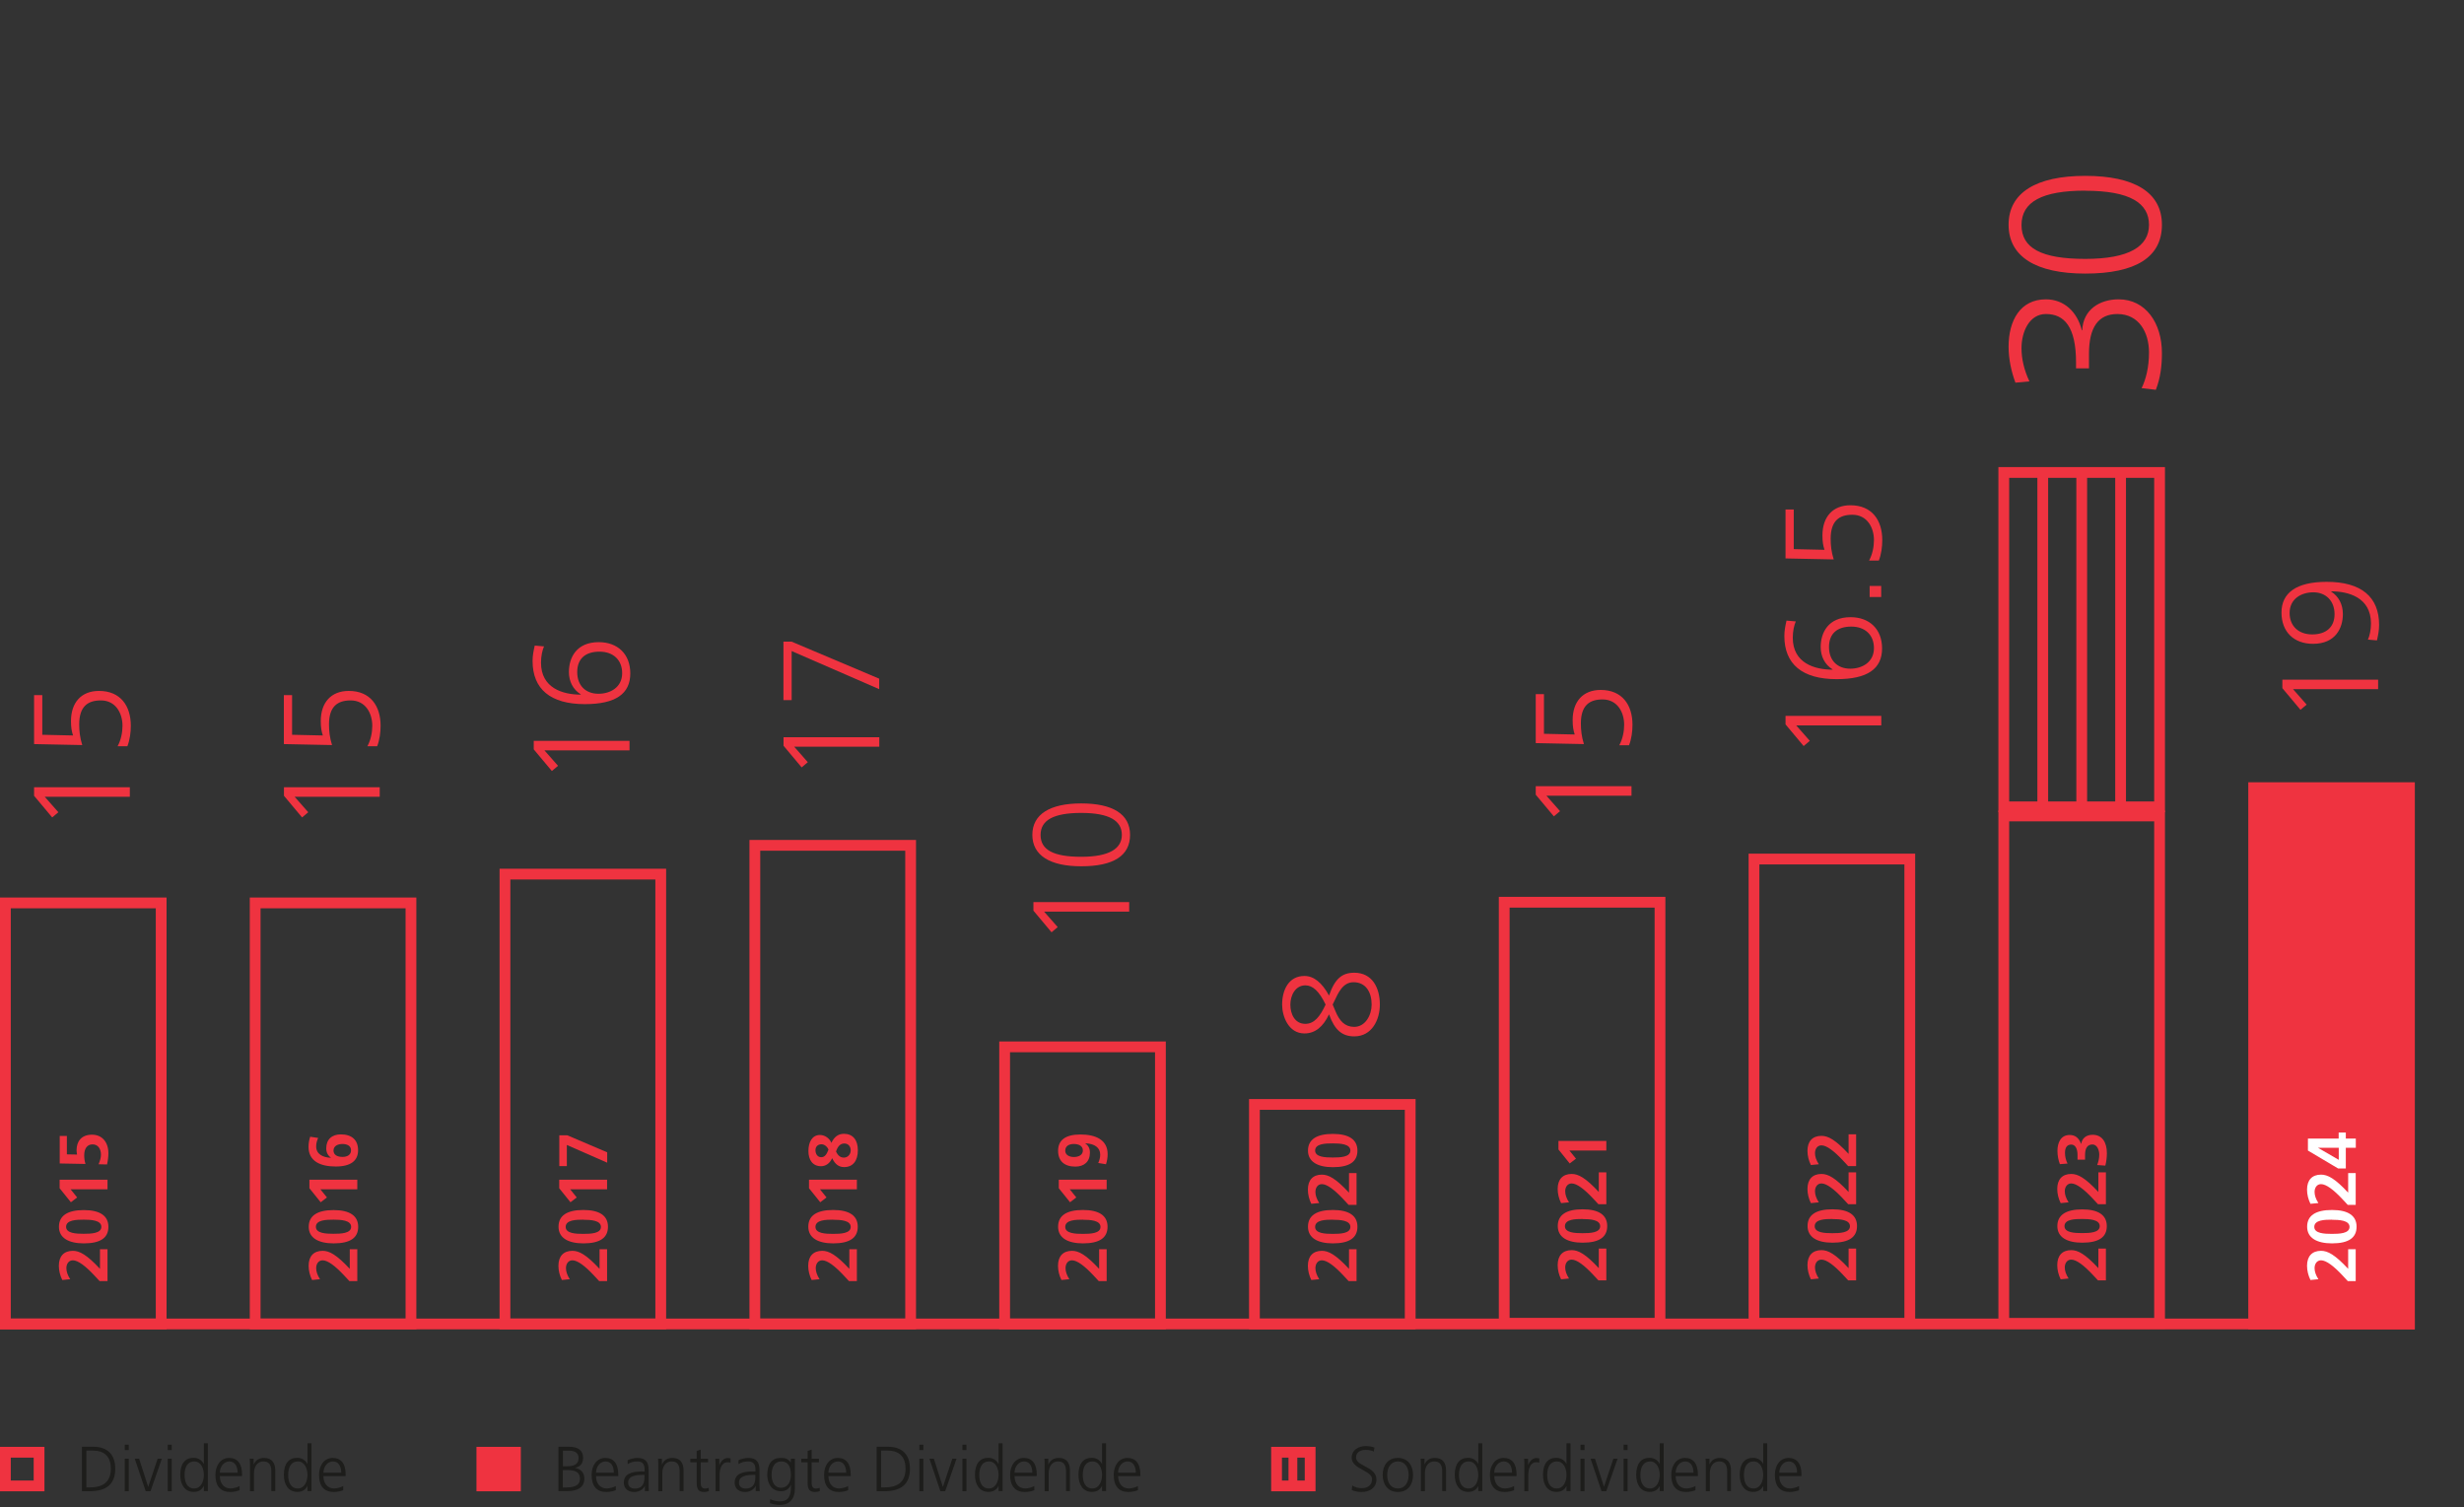 <?xml version="1.0" encoding="UTF-8"?>
<svg xmlns="http://www.w3.org/2000/svg" viewBox="0 0 251.64 153.92">
  <rect x="0" y="0" width="251.64" height="153.92" fill="#333333" stroke="none"/>
  <defs>
    <style>
      .cls-1 {
        fill: #ef3340;
      }

      .cls-2 {
        fill: #1d1d1b;
      }

      .cls-3 {
        fill: #fff;
      }

      .cls-4 {
        stroke-width: 1.1px;
      }

      .cls-4, .cls-5 {
        fill: none;
        stroke: #ef3340;
      }

      .cls-5 {
        stroke-width: .9px;
      }
    </style>
  </defs>
  <g id="Alt_Beschriftungen">
    <path class="cls-4" d="M.55,148.31v3.44h3.44v-3.44H.55Z"></path>
    <g>
      <path class="cls-2" d="M8.37,152.29v-4.54h1.14c1.43,0,2.26.75,2.26,2.26s-.85,2.28-2.6,2.28h-.8ZM9.19,151.9c1.38,0,2.13-.6,2.13-1.91,0-1.24-.66-1.85-1.84-1.85h-.66v3.76h.37Z"></path>
      <path class="cls-2" d="M12.74,148.09v-.55h.41v.55h-.41ZM12.74,152.29v-3.32h.41v3.32h-.41Z"></path>
      <path class="cls-2" d="M14.88,152.29l-1.12-3.32h.45l.92,2.87h.01l.96-2.87h.43l-1.16,3.32h-.49Z"></path>
      <path class="cls-2" d="M17.13,148.09v-.55h.41v.55h-.41ZM17.13,152.29v-3.32h.41v3.32h-.41Z"></path>
      <path class="cls-2" d="M20.82,152.29v-.53h-.01c-.23.43-.56.6-1.03.6-.88,0-1.37-.71-1.37-1.74,0-1.12.48-1.74,1.36-1.74.57,0,.92.35,1.04.64h.01v-2.12h.41v4.88h-.41ZM20.82,150.63c0-.62-.26-1.38-.99-1.38-.62,0-.98.5-.98,1.38,0,.77.28,1.38.98,1.38s.99-.73.99-1.38Z"></path>
      <path class="cls-2" d="M24.47,152.19c-.26.1-.61.18-.97.18-.97,0-1.5-.6-1.5-1.74,0-1,.55-1.74,1.4-1.74s1.32.59,1.32,1.68v.17h-2.27c.01.79.45,1.27,1.09,1.27.29,0,.73-.12.93-.25v.43ZM24.27,150.4c-.01-.73-.33-1.15-.85-1.15s-.96.49-.97,1.15h1.82Z"></path>
      <path class="cls-2" d="M27.71,152.29v-2.02c0-.66-.25-1.02-.79-1.02-.75,0-.98.66-.98,1.2v1.84h-.41v-2.75c0-.21-.01-.42-.03-.57h.4v.59h.01c.21-.47.57-.67,1.07-.67.81,0,1.13.54,1.13,1.27v2.12h-.4Z"></path>
      <path class="cls-2" d="M31.4,152.29v-.53h-.01c-.23.43-.56.6-1.03.6-.88,0-1.37-.71-1.37-1.74,0-1.12.48-1.74,1.36-1.74.57,0,.92.35,1.04.64h.01v-2.12h.41v4.88h-.41ZM31.4,150.63c0-.62-.26-1.38-.99-1.38-.62,0-.98.5-.98,1.38,0,.77.28,1.38.98,1.38s.99-.73.99-1.38Z"></path>
      <path class="cls-2" d="M35.05,152.19c-.26.1-.61.18-.97.18-.97,0-1.5-.6-1.5-1.74,0-1,.55-1.74,1.4-1.74s1.32.59,1.32,1.68v.17h-2.27c0,.79.45,1.27,1.09,1.27.29,0,.73-.12.93-.25v.43ZM34.85,150.4c0-.73-.33-1.15-.85-1.15s-.96.49-.97,1.15h1.82Z"></path>
    </g>
    <polygon class="cls-1" points="48.66 147.76 48.66 152.3 53.19 152.3 53.19 147.76 48.66 147.76"></polygon>
    <g>
      <path class="cls-2" d="M57.03,152.29v-4.54h1.09c.92,0,1.43.38,1.43,1.12,0,.58-.27.92-.83,1.03h0c.61.12.96.52.96,1.09,0,.91-.69,1.29-1.75,1.29h-.9ZM57.93,151.9c.94,0,1.3-.36,1.3-.88,0-.65-.44-.89-1.3-.89h-.45v1.78h.45ZM57.99,149.74c.82,0,1.1-.36,1.1-.84,0-.51-.38-.75-.98-.75h-.62v1.59h.5Z"></path>
      <path class="cls-2" d="M62.89,152.19c-.26.1-.61.18-.97.18-.97,0-1.5-.6-1.5-1.74,0-1,.55-1.74,1.4-1.74s1.32.59,1.32,1.68v.17h-2.27c0,.79.45,1.27,1.09,1.27.29,0,.73-.12.93-.25v.43ZM62.69,150.4c0-.73-.33-1.15-.85-1.15s-.96.49-.97,1.15h1.82Z"></path>
      <path class="cls-2" d="M65.86,152.29v-.53h-.01c-.18.38-.62.61-1.05.61-.94,0-1.09-.63-1.09-.94,0-.84.64-1.16,1.92-1.16h.2v-.18c0-.71-.35-.84-.75-.84-.32,0-.66.07-.98.27v-.4c.25-.12.68-.23.98-.23.86,0,1.16.42,1.16,1.23v1.68c0,.11.01.36.03.48h-.41ZM65.82,150.62h-.19c-1.23,0-1.48.38-1.48.8,0,.38.25.6.69.6.51,0,.98-.23.98-1.15v-.25Z"></path>
      <path class="cls-2" d="M69.41,152.29v-2.02c0-.66-.25-1.02-.79-1.02-.75,0-.98.66-.98,1.2v1.84h-.41v-2.75c0-.21-.01-.42-.03-.57h.4v.59h.01c.21-.47.57-.67,1.07-.67.81,0,1.13.54,1.13,1.27v2.12h-.4Z"></path>
      <path class="cls-2" d="M72.4,152.28c-.1.04-.3.09-.5.09-.6,0-.75-.33-.75-.98v-2.06h-.65v-.35h.65v-.8l.41-.14v.94h.75v.35h-.75v2.14c0,.34.14.55.44.55.14,0,.24-.03.38-.08l.02.34Z"></path>
      <path class="cls-2" d="M73.08,152.29v-2.85c0-.08-.01-.29-.03-.46h.41v.64h.01c.19-.46.49-.72.85-.72.1,0,.21.02.29.04v.43c-.08-.03-.19-.04-.29-.04-.63,0-.83.66-.83,1.33v1.63h-.41Z"></path>
      <path class="cls-2" d="M77.18,152.29v-.53h-.01c-.18.38-.62.61-1.05.61-.94,0-1.09-.63-1.09-.94,0-.84.64-1.16,1.92-1.16h.2v-.18c0-.71-.35-.84-.75-.84-.33,0-.66.07-.98.27v-.4c.25-.12.68-.23.98-.23.86,0,1.16.42,1.16,1.23v1.68c0,.11.01.36.03.48h-.41ZM77.14,150.62h-.19c-1.23,0-1.48.38-1.48.8,0,.38.25.6.69.6.51,0,.98-.23.98-1.15v-.25Z"></path>
      <path class="cls-2" d="M80.78,151.64h-.01c-.19.42-.51.65-1.01.65-1.01,0-1.4-.86-1.4-1.66,0-1.12.47-1.74,1.37-1.74.46,0,.73.07,1.03.46h.01v-.38h.41v3.06c0,1.03-.53,1.66-1.55,1.66-.32,0-.66-.07-1-.18l.03-.41c.31.16.67.23.98.23.92,0,1.14-.58,1.14-1.6v-.09ZM80.77,150.63c0-.93-.32-1.38-.99-1.38s-.98.56-.98,1.38c0,.69.29,1.31.96,1.31.74,0,1.01-.68,1.01-1.31Z"></path>
      <path class="cls-2" d="M83.73,152.28c-.1.04-.3.09-.5.09-.6,0-.75-.33-.75-.98v-2.06h-.65v-.35h.65v-.8l.41-.14v.94h.75v.35h-.75v2.14c0,.34.14.55.44.55.14,0,.24-.03.38-.08l.02.34Z"></path>
      <path class="cls-2" d="M86.63,152.19c-.26.1-.61.18-.97.18-.97,0-1.5-.6-1.5-1.74,0-1,.55-1.74,1.4-1.74s1.32.59,1.32,1.68v.17h-2.28c.01.79.45,1.27,1.09,1.27.29,0,.73-.12.93-.25v.43h.01ZM86.42,150.4c-.01-.73-.33-1.15-.85-1.15s-.96.49-.97,1.15h1.82Z"></path>
      <path class="cls-2" d="M89.53,152.29v-4.54h1.14c1.43,0,2.26.75,2.26,2.26s-.85,2.28-2.6,2.28h-.8ZM90.35,151.9c1.38,0,2.13-.6,2.13-1.91,0-1.24-.66-1.85-1.84-1.85h-.66v3.76h.37Z"></path>
      <path class="cls-2" d="M93.89,148.09v-.55h.41v.55h-.41ZM93.89,152.29v-3.32h.41v3.32h-.41Z"></path>
      <path class="cls-2" d="M96.04,152.29l-1.12-3.32h.45l.92,2.87h.01l.96-2.87h.43l-1.16,3.32h-.49Z"></path>
      <path class="cls-2" d="M98.29,148.09v-.55h.41v.55h-.41ZM98.29,152.29v-3.32h.41v3.32h-.41Z"></path>
      <path class="cls-2" d="M101.98,152.29v-.53h-.01c-.23.43-.56.6-1.03.6-.88,0-1.37-.71-1.37-1.74,0-1.12.48-1.74,1.36-1.74.57,0,.92.35,1.04.64h.01v-2.12h.41v4.88h-.41ZM101.98,150.63c0-.62-.26-1.38-.99-1.38-.62,0-.98.5-.98,1.38,0,.77.28,1.38.98,1.38s.99-.73.99-1.38Z"></path>
      <path class="cls-2" d="M105.63,152.19c-.26.1-.61.18-.97.18-.97,0-1.5-.6-1.5-1.74,0-1,.55-1.74,1.4-1.74s1.32.59,1.32,1.68v.17h-2.27c.01.79.45,1.27,1.09,1.27.29,0,.73-.12.93-.25v.43ZM105.43,150.4c-.01-.73-.33-1.15-.85-1.15s-.96.49-.97,1.15h1.82Z"></path>
      <path class="cls-2" d="M108.87,152.29v-2.02c0-.66-.25-1.02-.79-1.02-.75,0-.98.66-.98,1.2v1.84h-.41v-2.75c0-.21-.01-.42-.03-.57h.4v.59h.01c.21-.47.57-.67,1.07-.67.81,0,1.13.54,1.13,1.27v2.12h-.4Z"></path>
      <path class="cls-2" d="M112.55,152.29v-.53h-.01c-.23.43-.56.6-1.03.6-.88,0-1.37-.71-1.37-1.74,0-1.12.48-1.74,1.36-1.74.57,0,.92.35,1.04.64h.01v-2.12h.41v4.88h-.41ZM112.55,150.63c0-.62-.26-1.38-.99-1.38-.62,0-.98.5-.98,1.38,0,.77.28,1.38.98,1.38s.99-.73.99-1.38Z"></path>
      <path class="cls-2" d="M116.21,152.19c-.26.1-.61.18-.97.18-.97,0-1.5-.6-1.5-1.74,0-1,.55-1.74,1.4-1.74s1.32.59,1.32,1.68v.17h-2.27c.01.79.45,1.27,1.09,1.27.29,0,.73-.12.93-.25v.43ZM116,150.4c-.01-.73-.33-1.15-.85-1.15s-.96.49-.97,1.15h1.82Z"></path>
    </g>
    <path class="cls-4" d="M130.37,148.31v3.44h3.43v-3.44h-3.43Z"></path>
    <g>
      <path class="cls-2" d="M138.1,151.71c.27.17.58.27,1,.27.61,0,1.02-.34,1.02-.92,0-.38-.35-.62-.87-.9-.64-.34-1.21-.68-1.21-1.3,0-.75.67-1.18,1.44-1.18.29,0,.64.05.89.15l-.07.41c-.2-.11-.52-.17-.83-.17-.51,0-.98.22-.98.78,0,.39.36.61.92.9.55.29,1.16.63,1.16,1.34,0,.87-.72,1.28-1.5,1.28-.42,0-.77-.08-1.02-.2l.05-.46Z"></path>
      <path class="cls-2" d="M141.21,150.63c0-.98.53-1.74,1.55-1.74s1.55.77,1.55,1.74-.51,1.74-1.55,1.74c-1.04,0-1.55-.79-1.55-1.74ZM143.86,150.63c0-.77-.38-1.38-1.1-1.38-.66,0-1.09.55-1.09,1.38s.4,1.38,1.1,1.38c.7,0,1.09-.6,1.09-1.38Z"></path>
      <path class="cls-2" d="M147.29,152.29v-2.02c0-.66-.25-1.02-.79-1.02-.75,0-.98.66-.98,1.2v1.84h-.41v-2.75c0-.21,0-.42-.03-.57h.4v.59h0c.21-.47.57-.67,1.07-.67.81,0,1.13.54,1.13,1.27v2.12h-.4Z"></path>
      <path class="cls-2" d="M150.97,152.29v-.53h0c-.23.43-.56.6-1.03.6-.88,0-1.37-.71-1.37-1.74,0-1.12.48-1.74,1.36-1.74.57,0,.92.35,1.04.64h0v-2.12h.41v4.88h-.41ZM150.97,150.63c0-.62-.26-1.38-.99-1.38-.62,0-.98.5-.98,1.38,0,.77.28,1.38.98,1.38s.99-.73.99-1.38Z"></path>
      <path class="cls-2" d="M154.63,152.19c-.26.1-.61.18-.97.18-.97,0-1.5-.6-1.5-1.74,0-1,.55-1.74,1.4-1.74s1.32.59,1.32,1.68v.17h-2.27c0,.79.45,1.27,1.09,1.27.29,0,.73-.12.93-.25v.43h0ZM154.42,150.4c0-.73-.33-1.15-.85-1.15s-.96.49-.97,1.15h1.82Z"></path>
      <path class="cls-2" d="M155.68,152.29v-2.85c0-.08,0-.29-.03-.46h.41v.64h0c.19-.46.49-.72.85-.72.1,0,.21.02.29.04v.43c-.08-.03-.19-.04-.29-.04-.63,0-.83.66-.83,1.33v1.63h-.41Z"></path>
    </g>
    <g>
      <path class="cls-2" d="M159.98,152.29v-.53h0c-.23.43-.56.6-1.03.6-.88,0-1.37-.71-1.37-1.74,0-1.12.48-1.74,1.36-1.74.57,0,.92.35,1.04.64h0v-2.12h.41v4.88h-.41ZM159.98,150.63c0-.62-.26-1.38-.99-1.38-.62,0-.98.5-.98,1.38,0,.77.28,1.38.98,1.38s.99-.73.99-1.38Z"></path>
      <path class="cls-2" d="M161.41,148.09v-.55h.41v.55h-.41ZM161.41,152.29v-3.32h.41v3.32h-.41Z"></path>
      <path class="cls-2" d="M163.56,152.29l-1.12-3.32h.45l.92,2.87h0l.96-2.87h.43l-1.16,3.32h-.49Z"></path>
      <path class="cls-2" d="M165.81,148.09v-.55h.41v.55h-.41ZM165.81,152.29v-3.32h.41v3.32h-.41Z"></path>
      <path class="cls-2" d="M169.5,152.29v-.53h0c-.23.43-.56.6-1.03.6-.88,0-1.37-.71-1.37-1.74,0-1.12.48-1.74,1.36-1.74.57,0,.92.35,1.04.64h0v-2.12h.41v4.88h-.41ZM169.5,150.63c0-.62-.26-1.38-.99-1.38-.62,0-.98.5-.98,1.38,0,.77.28,1.38.98,1.38s.99-.73.99-1.38Z"></path>
      <path class="cls-2" d="M173.15,152.19c-.26.1-.61.18-.97.18-.97,0-1.5-.6-1.5-1.74,0-1,.55-1.74,1.4-1.74s1.32.59,1.32,1.68v.17h-2.27c0,.79.45,1.27,1.09,1.27.29,0,.73-.12.93-.25v.43h0ZM172.95,150.4c0-.73-.33-1.15-.85-1.15s-.96.49-.97,1.15h1.82Z"></path>
      <path class="cls-2" d="M176.39,152.29v-2.02c0-.66-.25-1.02-.79-1.02-.75,0-.98.66-.98,1.2v1.84h-.41v-2.75c0-.21,0-.42-.03-.57h.4v.59h0c.21-.47.57-.67,1.07-.67.81,0,1.13.54,1.13,1.27v2.12h-.4Z"></path>
      <path class="cls-2" d="M180.07,152.29v-.53h0c-.23.43-.56.6-1.03.6-.88,0-1.37-.71-1.37-1.74,0-1.12.48-1.74,1.36-1.74.57,0,.92.35,1.04.64h0v-2.12h.41v4.88h-.41ZM180.07,150.63c0-.62-.26-1.38-.99-1.38-.62,0-.98.5-.98,1.38,0,.77.28,1.38.98,1.38s.99-.73.99-1.38Z"></path>
      <path class="cls-2" d="M183.73,152.19c-.26.1-.61.18-.97.18-.97,0-1.5-.6-1.5-1.74,0-1,.55-1.74,1.4-1.74s1.32.59,1.32,1.68v.17h-2.27c0,.79.45,1.27,1.09,1.27.29,0,.73-.12.93-.25v.43h0ZM183.53,150.4c0-.73-.33-1.15-.85-1.15s-.96.49-.97,1.15h1.82Z"></path>
    </g>
    <line class="cls-5" x1="132.04" y1="148.44" x2="132.04" y2="151.5"></line>
  </g>
  <g id="Neu_DE">
    <g>
      <g>
        <path class="cls-1" d="M166.61,81.26h-8.68l1.39,1.58-.63.53-1.85-2.21v-.87h9.78v.97Z"></path>
        <path class="cls-1" d="M165.37,76.11c.34-.62.5-1.4.5-2.09,0-1.29-.7-2.59-2.21-2.59-1.34,0-2.21.62-2.21,2.45,0,.69.07,1.33.31,2.11l-4.92-.1v-5h.84v4.05l3.14.07c-.14-.43-.21-.81-.21-1.47,0-1.9,1.06-3.08,2.86-3.08,2.2,0,3.25,1.53,3.25,3.56,0,.69-.1,1.44-.35,2.09h-1Z"></path>
      </g>
      <g>
        <path class="cls-1" d="M192.12,74.08h-8.68l1.39,1.58-.63.53-1.85-2.21v-.87h9.78v.97Z"></path>
        <path class="cls-1" d="M183.4,63.46c-.17.38-.31.99-.31,1.67,0,2.6,2.24,3.26,4.06,3.26v-.03c-.8-.5-1.21-1.33-1.21-2.28,0-1.46.76-3.05,3.05-3.05,1.93,0,3.22,1.22,3.22,3.19,0,2.09-1.5,3.14-4.64,3.14-3.52,0-5.34-1.54-5.34-4.41,0-.55.1-1.04.22-1.57l.92.08ZM189.07,63.99c-1.44,0-2.28.71-2.28,2.09s.87,2.21,2.17,2.21c1.21,0,2.42-.66,2.42-2.1,0-1.36-.92-2.2-2.31-2.2Z"></path>
        <path class="cls-1" d="M192.12,60.97h-1.18v-1.13h1.18v1.13Z"></path>
        <path class="cls-1" d="M190.88,57.25c.34-.62.5-1.4.5-2.09,0-1.29-.7-2.59-2.21-2.59-1.34,0-2.21.62-2.21,2.45,0,.69.07,1.33.31,2.11l-4.92-.1v-5h.84v4.05l3.14.07c-.14-.43-.21-.81-.21-1.47,0-1.9,1.06-3.08,2.86-3.08,2.2,0,3.25,1.53,3.25,3.56,0,.69-.1,1.44-.35,2.09h-1Z"></path>
      </g>
      <g>
        <path class="cls-1" d="M218.72,39.63c.44-.91.75-2.13.75-3.64,0-2.02-1.01-3.92-3.23-3.92-1.94,0-2.9,1.35-2.9,4.07v1.48h-1.32v-.59c0-3.68-1.21-4.96-3.08-4.96-1.69,0-2.49,1.81-2.49,3.48,0,1.09.26,2.24.81,3.4l-1.43.13c-.42-1.13-.7-2.4-.7-3.68,0-2.66,1.19-4.83,3.81-4.83,1.83,0,3.19,1.24,3.67,3.16h.04c.09-2.11,1.78-3.16,3.72-3.16,2.75,0,4.42,2.4,4.42,5.49,0,1.31-.15,2.53-.62,3.75l-1.45-.17Z"></path>
        <path class="cls-1" d="M212.96,27.94c-5.02,0-7.83-1.72-7.83-4.99s2.82-4.99,7.83-4.99,7.83,1.68,7.83,4.99-2.66,4.99-7.83,4.99ZM212.96,19.47c-4.42,0-6.51,1.15-6.51,3.51s2.02,3.46,6.51,3.46,6.51-1.28,6.51-3.48-1.91-3.48-6.51-3.48Z"></path>
      </g>
      <g>
        <path class="cls-1" d="M164.06,130.76h-.82l-.55-.59c-.88-.94-1.65-1.53-2.18-1.53-.42,0-.66.36-.66.8,0,.34.12.71.39,1.13l-.81.08c-.22-.45-.35-.95-.35-1.45,0-.97.51-1.53,1.43-1.53.68,0,1.42.39,2.77,1.84v-2h.77v3.25Z"></path>
        <path class="cls-1" d="M161.63,126.91c-1.54,0-2.54-.55-2.54-1.7s.88-1.71,2.54-1.71,2.51.59,2.51,1.71-.8,1.7-2.51,1.7ZM161.63,124.49c-.74,0-1.81.02-1.81.74,0,.67,1.04.71,1.79.71s1.81-.03,1.81-.71-1.06-.73-1.79-.73Z"></path>
        <path class="cls-1" d="M164.06,122.98h-.82l-.55-.59c-.88-.94-1.65-1.53-2.18-1.53-.42,0-.66.36-.66.8,0,.34.12.71.39,1.13l-.81.08c-.22-.45-.35-.95-.35-1.45,0-.97.51-1.53,1.43-1.53.68,0,1.42.39,2.77,1.84v-2h.77v3.25Z"></path>
        <path class="cls-1" d="M164.06,117.5h-3.78l.67.83-.64.49-1.15-1.43v-.87h4.89v.98Z"></path>
      </g>
      <rect class="cls-4" x="153.62" y="92.14" width="15.91" height="43"></rect>
      <g>
        <path class="cls-1" d="M189.57,130.76h-.82l-.55-.59c-.88-.94-1.65-1.53-2.18-1.53-.42,0-.66.36-.66.8,0,.34.12.71.39,1.13l-.81.08c-.22-.45-.35-.95-.35-1.45,0-.97.51-1.53,1.43-1.53.68,0,1.42.39,2.77,1.84v-2h.77v3.25Z"></path>
        <path class="cls-1" d="M187.14,126.91c-1.54,0-2.54-.55-2.54-1.7s.88-1.71,2.54-1.71,2.51.59,2.51,1.71-.8,1.7-2.51,1.7ZM187.14,124.49c-.74,0-1.81.02-1.81.74,0,.67,1.04.71,1.79.71s1.81-.03,1.81-.71-1.06-.73-1.79-.73Z"></path>
        <path class="cls-1" d="M189.57,122.98h-.82l-.55-.59c-.88-.94-1.65-1.53-2.18-1.53-.42,0-.66.36-.66.8,0,.34.12.71.39,1.13l-.81.08c-.22-.45-.35-.95-.35-1.45,0-.97.51-1.53,1.43-1.53.68,0,1.42.39,2.77,1.84v-2h.77v3.25Z"></path>
        <path class="cls-1" d="M189.57,119.09h-.82l-.55-.59c-.88-.94-1.65-1.53-2.18-1.53-.42,0-.66.36-.66.8,0,.34.12.71.39,1.13l-.81.08c-.22-.45-.35-.95-.35-1.45,0-.97.51-1.53,1.43-1.53.68,0,1.42.39,2.77,1.84v-2h.77v3.25Z"></path>
      </g>
      <rect class="cls-4" x="179.13" y="87.73" width="15.91" height="47.41"></rect>
      <g>
        <path class="cls-1" d="M242.86,70.38h-8.68l1.39,1.58-.63.53-1.85-2.21v-.87h9.78v.97Z"></path>
        <path class="cls-1" d="M238.06,60.41c.77.48,1.21,1.3,1.21,2.3,0,1.42-.74,3.04-3.05,3.04-1.93,0-3.22-1.2-3.22-3.19s1.48-3.14,4.62-3.14c3.52,0,5.35,1.53,5.35,4.4,0,.56-.1,1.05-.22,1.58l-.92-.08c.17-.39.31-.98.31-1.65,0-2.69-2.35-3.28-4.06-3.28v.03ZM233.83,62.6c0,1.33.91,2.19,2.31,2.19s2.28-.73,2.28-2.07-.87-2.23-2.17-2.23c-1.18,0-2.42.63-2.42,2.12Z"></path>
      </g>
      <rect class="cls-1" x="230.16" y="80.44" width="15.91" height="54.77"></rect>
      <g>
        <path class="cls-3" d="M240.59,130.83h-.82l-.55-.59c-.88-.94-1.65-1.53-2.18-1.53-.42,0-.66.36-.66.8,0,.34.12.71.39,1.13l-.81.08c-.22-.45-.35-.95-.35-1.45,0-.97.51-1.53,1.43-1.53.68,0,1.42.39,2.77,1.84v-2h.77v3.25Z"></path>
        <path class="cls-3" d="M238.16,126.98c-1.54,0-2.54-.55-2.54-1.7s.88-1.71,2.54-1.71,2.51.59,2.51,1.71-.8,1.7-2.51,1.7ZM238.16,124.56c-.74,0-1.81.02-1.81.74,0,.67,1.04.71,1.79.71s1.81-.03,1.81-.71-1.06-.73-1.79-.73Z"></path>
        <path class="cls-3" d="M240.59,123.05h-.82l-.55-.59c-.88-.94-1.65-1.53-2.18-1.53-.42,0-.66.36-.66.8,0,.34.12.71.39,1.13l-.81.08c-.22-.45-.35-.95-.35-1.45,0-.97.51-1.53,1.43-1.53.68,0,1.42.39,2.77,1.84v-2h.77v3.25Z"></path>
        <path class="cls-3" d="M240.59,117.22h-1.02v2.11h-.79l-3.08-1.83v-1.22h3.14v-.62h.73v.62h1.02v.94ZM236.73,117.22h0s2.12,1.23,2.12,1.23v-1.23h-2.12Z"></path>
      </g>
      <rect class="cls-4" x="230.16" y="80.44" width="15.91" height="54.77"></rect>
      <g>
        <path class="cls-1" d="M13.26,81.37H4.57l1.39,1.58-.63.53-1.85-2.21v-.87h9.78v.97Z"></path>
        <path class="cls-1" d="M12.01,76.21c.34-.62.5-1.4.5-2.09,0-1.29-.7-2.59-2.21-2.59-1.34,0-2.21.62-2.21,2.45,0,.69.07,1.33.31,2.11l-4.92-.1v-5h.84v4.05l3.14.07c-.14-.43-.21-.81-.21-1.47,0-1.9,1.06-3.08,2.86-3.08,2.2,0,3.25,1.53,3.25,3.56,0,.69-.1,1.44-.35,2.09h-1Z"></path>
      </g>
      <g>
        <path class="cls-1" d="M10.99,130.83h-.82l-.55-.59c-.88-.94-1.65-1.53-2.18-1.53-.42,0-.66.36-.66.8,0,.34.12.71.39,1.13l-.81.08c-.22-.45-.35-.95-.35-1.45,0-.97.51-1.53,1.43-1.53.68,0,1.42.39,2.77,1.84v-2h.77v3.25Z"></path>
        <path class="cls-1" d="M8.56,126.98c-1.54,0-2.54-.55-2.54-1.69s.88-1.71,2.54-1.71,2.51.59,2.51,1.71-.8,1.69-2.51,1.69ZM8.56,124.56c-.74,0-1.81.02-1.81.73,0,.67,1.04.71,1.79.71s1.81-.03,1.81-.71-1.06-.73-1.79-.73Z"></path>
        <path class="cls-1" d="M10.99,121.46h-3.78l.67.83-.64.49-1.15-1.43v-.87h4.89v.98Z"></path>
        <path class="cls-1" d="M10.06,118.92c.17-.41.25-.71.25-.99,0-.62-.31-1.06-.86-1.06s-.85.43-.85,1.12c0,.3.04.59.13.88l-2.63-.05v-2.81h.73v1.88l1.04.02c-.03-.17-.05-.27-.05-.45,0-.88.48-1.58,1.58-1.58,1,0,1.67.73,1.67,1.9,0,.32-.05.77-.14,1.14l-.88-.02Z"></path>
      </g>
      <rect class="cls-4" x=".55" y="92.21" width="15.91" height="43"></rect>
      <g>
        <path class="cls-1" d="M38.77,81.37h-8.68l1.39,1.58-.63.53-1.85-2.21v-.87h9.78v.97Z"></path>
        <path class="cls-1" d="M37.52,76.21c.34-.62.5-1.4.5-2.09,0-1.29-.7-2.59-2.21-2.59-1.34,0-2.21.62-2.21,2.45,0,.69.07,1.33.31,2.11l-4.92-.1v-5h.84v4.05l3.14.07c-.14-.43-.21-.81-.21-1.47,0-1.9,1.06-3.08,2.86-3.08,2.2,0,3.25,1.53,3.25,3.56,0,.69-.1,1.44-.35,2.09h-1Z"></path>
      </g>
      <g>
        <path class="cls-1" d="M36.5,130.83h-.82l-.55-.59c-.88-.94-1.65-1.53-2.18-1.53-.42,0-.66.36-.66.8,0,.34.12.71.39,1.13l-.81.08c-.22-.45-.35-.95-.35-1.45,0-.97.51-1.53,1.43-1.53.68,0,1.42.39,2.77,1.84v-2h.77v3.25Z"></path>
        <path class="cls-1" d="M34.07,126.98c-1.54,0-2.54-.55-2.54-1.69s.88-1.71,2.54-1.71,2.51.59,2.51,1.71-.8,1.69-2.51,1.69ZM34.07,124.56c-.74,0-1.81.02-1.81.73,0,.67,1.04.71,1.79.71s1.81-.03,1.81-.71-1.06-.73-1.79-.73Z"></path>
        <path class="cls-1" d="M36.5,121.46h-3.78l.67.83-.64.49-1.15-1.43v-.87h4.89v.98Z"></path>
        <path class="cls-1" d="M32.49,116.22c-.11.25-.2.51-.2.86,0,.78.67,1.13,1.51,1.16h.01c-.34-.25-.49-.55-.49-.97,0-.9.57-1.42,1.49-1.42,1.12,0,1.76.57,1.76,1.62s-.72,1.66-2.28,1.66-2.78-.53-2.78-2.01c0-.36.06-.69.17-1.03l.79.12ZM34.98,116.83c-.45,0-.92.18-.92.67,0,.41.34.65.92.65.46,0,.87-.19.87-.68s-.46-.64-.88-.64Z"></path>
      </g>
      <rect class="cls-4" x="26.06" y="92.21" width="15.91" height="43"></rect>
      <g>
        <path class="cls-1" d="M64.28,76.63h-8.68l1.39,1.58-.63.53-1.85-2.21v-.87h9.78v.97Z"></path>
        <path class="cls-1" d="M55.56,66.01c-.17.38-.31.99-.31,1.67,0,2.6,2.24,3.26,4.06,3.26v-.03c-.8-.5-1.21-1.33-1.21-2.28,0-1.46.76-3.05,3.05-3.05,1.93,0,3.22,1.22,3.22,3.19,0,2.09-1.5,3.14-4.64,3.14-3.52,0-5.34-1.54-5.34-4.41,0-.55.1-1.04.22-1.57l.92.08ZM61.23,66.55c-1.44,0-2.28.71-2.28,2.09s.87,2.21,2.17,2.21c1.21,0,2.42-.66,2.42-2.1,0-1.36-.92-2.2-2.31-2.2Z"></path>
      </g>
      <g>
        <path class="cls-1" d="M62.01,130.83h-.82l-.55-.59c-.88-.94-1.65-1.53-2.18-1.53-.42,0-.66.36-.66.8,0,.34.12.71.39,1.13l-.81.08c-.22-.45-.35-.95-.35-1.45,0-.97.51-1.53,1.43-1.53.68,0,1.42.39,2.77,1.84v-2h.77v3.25Z"></path>
        <path class="cls-1" d="M59.58,126.98c-1.54,0-2.54-.55-2.54-1.7s.88-1.71,2.54-1.71,2.51.59,2.51,1.71-.8,1.7-2.51,1.7ZM59.58,124.56c-.74,0-1.81.02-1.81.74,0,.67,1.04.71,1.79.71s1.81-.03,1.81-.71-1.06-.73-1.79-.73Z"></path>
        <path class="cls-1" d="M62.01,121.46h-3.78l.67.83-.64.49-1.15-1.43v-.87h4.89v.98Z"></path>
        <path class="cls-1" d="M62.01,118.74l-4.12-1.81v2.16h-.77v-3.15h.81l4.08,1.74v1.07Z"></path>
      </g>
      <rect class="cls-4" x="51.57" y="89.27" width="15.91" height="45.94"></rect>
      <g>
        <path class="cls-1" d="M89.79,76.26h-8.68l1.39,1.58-.63.53-1.85-2.21v-.87h9.78v.97Z"></path>
        <path class="cls-1" d="M89.79,70.38l-8.94-3.89v5.01h-.84v-5.97h.84l8.94,3.78v1.06Z"></path>
      </g>
      <g>
        <path class="cls-1" d="M87.52,130.83h-.82l-.55-.59c-.88-.94-1.65-1.53-2.18-1.53-.42,0-.66.36-.66.8,0,.34.12.71.39,1.13l-.81.08c-.22-.45-.35-.95-.35-1.45,0-.97.51-1.53,1.43-1.53.68,0,1.42.39,2.77,1.84v-2h.77v3.25Z"></path>
        <path class="cls-1" d="M85.09,126.98c-1.54,0-2.54-.55-2.54-1.7s.88-1.71,2.54-1.71,2.51.59,2.51,1.71-.8,1.7-2.51,1.7ZM85.09,124.56c-.74,0-1.81.02-1.81.74,0,.67,1.04.71,1.79.71s1.81-.03,1.81-.71-1.06-.73-1.79-.73Z"></path>
        <path class="cls-1" d="M87.52,121.46h-3.78l.67.83-.64.49-1.15-1.43v-.87h4.89v.98Z"></path>
        <path class="cls-1" d="M84.9,116.73c.29-.63.71-.94,1.29-.94.9,0,1.42.62,1.42,1.68s-.49,1.72-1.4,1.72c-.55,0-.92-.29-1.22-.9h-.01c-.26.57-.7.81-1.13.81-.85,0-1.29-.64-1.29-1.55s.38-1.64,1.18-1.64c.5,0,.98.34,1.17.81h0ZM83.89,116.86c-.28,0-.61.16-.61.61,0,.33.18.71.59.71.31,0,.54-.22.74-.77-.09-.26-.39-.55-.71-.55ZM86.19,118.22c.4,0,.69-.34.69-.74s-.25-.7-.65-.7c-.38,0-.66.24-.85.82.21.44.46.62.81.62Z"></path>
      </g>
      <rect class="cls-4" x="77.09" y="86.33" width="15.91" height="48.88"></rect>
      <g>
        <path class="cls-1" d="M115.31,93.1h-8.68l1.39,1.58-.63.53-1.85-2.21v-.87h9.78v.97Z"></path>
        <path class="cls-1" d="M110.42,88.47c-3.19,0-4.99-1.11-4.99-3.21s1.79-3.21,4.99-3.21,4.99,1.08,4.99,3.21-1.69,3.21-4.99,3.21ZM110.42,83.02c-2.82,0-4.15.74-4.15,2.25s1.29,2.23,4.15,2.23,4.15-.83,4.15-2.24-1.22-2.24-4.15-2.24Z"></path>
      </g>
      <g>
        <path class="cls-1" d="M113.03,130.83h-.82l-.55-.59c-.88-.94-1.65-1.53-2.18-1.53-.42,0-.66.36-.66.8,0,.34.12.71.39,1.13l-.81.08c-.22-.45-.35-.95-.35-1.45,0-.97.51-1.53,1.43-1.53.68,0,1.42.39,2.77,1.84v-2h.77v3.25Z"></path>
        <path class="cls-1" d="M110.6,126.98c-1.54,0-2.54-.55-2.54-1.7s.88-1.71,2.54-1.71,2.51.59,2.51,1.71-.8,1.7-2.51,1.7ZM110.6,124.56c-.74,0-1.81.02-1.81.74,0,.67,1.04.71,1.79.71s1.81-.03,1.81-.71-1.06-.73-1.79-.73Z"></path>
        <path class="cls-1" d="M113.03,121.46h-3.78l.67.83-.64.49-1.15-1.43v-.87h4.89v.98Z"></path>
        <path class="cls-1" d="M110.82,116.76c.34.23.49.53.49.95,0,.94-.6,1.43-1.49,1.43-1.12,0-1.76-.57-1.76-1.62s.71-1.66,2.28-1.66,2.78.55,2.78,2.01c0,.36-.06.69-.17,1.03l-.79-.13c.12-.27.2-.54.2-.85,0-.71-.56-1.12-1.51-1.16h-.01ZM109.66,116.83c-.46,0-.87.19-.87.69,0,.41.39.64.88.64s.92-.21.92-.67c0-.48-.45-.66-.92-.66Z"></path>
      </g>
      <rect class="cls-4" x="102.6" y="106.91" width="15.91" height="28.3"></rect>
      <path class="cls-1" d="M138.31,99.34c1.84,0,2.61,1.55,2.61,3.25,0,1.55-.81,3.25-2.61,3.25-1.23,0-2-.63-2.58-2.25-.6,1.27-1.42,1.95-2.51,1.95-1.65,0-2.28-1.77-2.28-2.94,0-1.49.66-2.93,2.28-2.93.94,0,1.78.66,2.51,2,.59-1.72,1.33-2.33,2.58-2.33ZM133.31,100.63c-1.01,0-1.53,1.01-1.53,1.97s.45,1.96,1.53,1.96c.91,0,1.5-.74,2.07-1.97-.66-1.36-1.3-1.96-2.07-1.96ZM136.1,102.59l.27.64c.42,1.04.98,1.64,1.93,1.64,1.13,0,1.78-1.19,1.78-2.28,0-1.26-.59-2.28-1.85-2.28-1.11,0-1.57,1.12-1.96,1.93l-.17.35Z"></path>
      <g>
        <path class="cls-1" d="M138.55,130.83h-.82l-.55-.59c-.88-.94-1.65-1.53-2.18-1.53-.42,0-.66.36-.66.8,0,.34.12.71.39,1.13l-.81.08c-.22-.45-.35-.95-.35-1.45,0-.97.51-1.53,1.43-1.53.68,0,1.42.39,2.77,1.84v-2h.77v3.25Z"></path>
        <path class="cls-1" d="M136.12,126.98c-1.54,0-2.54-.55-2.54-1.7s.88-1.71,2.54-1.71,2.51.59,2.51,1.71-.8,1.7-2.51,1.7ZM136.12,124.56c-.74,0-1.81.02-1.81.74,0,.67,1.04.71,1.79.71s1.81-.03,1.81-.71-1.06-.73-1.79-.73Z"></path>
        <path class="cls-1" d="M138.55,123.05h-.82l-.55-.59c-.88-.94-1.65-1.53-2.18-1.53-.42,0-.66.36-.66.8,0,.34.12.71.39,1.13l-.81.08c-.22-.45-.35-.95-.35-1.45,0-.97.51-1.53,1.43-1.53.68,0,1.42.39,2.77,1.84v-2h.77v3.25Z"></path>
        <path class="cls-1" d="M136.12,119.2c-1.54,0-2.54-.55-2.54-1.69s.88-1.71,2.54-1.71,2.51.59,2.51,1.71-.8,1.69-2.51,1.69ZM136.12,116.77c-.74,0-1.81.02-1.81.73,0,.67,1.04.71,1.79.71s1.81-.03,1.81-.71-1.06-.73-1.79-.73Z"></path>
      </g>
      <rect class="cls-4" x="128.11" y="112.79" width="15.91" height="22.42"></rect>
      <line class="cls-4" x1="0" y1="135.21" x2="246.61" y2="135.21"></line>
      <g>
        <path class="cls-1" d="M215.08,130.76h-.82l-.55-.59c-.88-.94-1.65-1.53-2.18-1.53-.42,0-.66.36-.66.8,0,.34.12.71.39,1.13l-.81.08c-.22-.45-.35-.95-.35-1.45,0-.97.51-1.53,1.43-1.53.68,0,1.42.39,2.77,1.84v-2h.77v3.25Z"></path>
        <path class="cls-1" d="M212.65,126.91c-1.54,0-2.54-.55-2.54-1.69s.88-1.71,2.54-1.71,2.51.59,2.51,1.71-.8,1.69-2.51,1.69ZM212.65,124.49c-.74,0-1.81.02-1.81.73,0,.67,1.04.71,1.79.71s1.81-.03,1.81-.71-1.06-.73-1.79-.73Z"></path>
        <path class="cls-1" d="M215.08,122.98h-.82l-.55-.59c-.88-.94-1.65-1.53-2.18-1.53-.42,0-.66.37-.66.8,0,.34.12.71.39,1.13l-.81.08c-.22-.45-.35-.95-.35-1.45,0-.97.51-1.53,1.43-1.53.68,0,1.42.39,2.77,1.84v-2h.77v3.25Z"></path>
        <path class="cls-1" d="M214.17,119c.14-.36.22-.71.22-1.08,0-.47-.22-1.04-.69-1.04-.51,0-.76.36-.76,1.07v.48h-.77v-.48c0-.62-.22-1.06-.64-1.06s-.64.29-.64.85c0,.37.09.75.26,1.09l-.78.06c-.15-.39-.25-.86-.25-1.36,0-.8.32-1.62,1.25-1.62.56,0,.93.29,1.17.91h.01c.08-.59.53-.93,1.16-.93.98,0,1.46.77,1.46,1.88,0,.42-.06.9-.16,1.27l-.83-.06Z"></path>
      </g>
      <rect class="cls-4" x="204.64" y="83.33" width="15.91" height="51.82"></rect>
      <rect class="cls-4" x="204.64" y="48.25" width="15.91" height="34.15"></rect>
      <line class="cls-4" x1="208.62" y1="47.91" x2="208.62" y2="82.35"></line>
      <line class="cls-4" x1="216.57" y1="47.91" x2="216.57" y2="82.35"></line>
      <line class="cls-4" x1="212.6" y1="47.91" x2="212.6" y2="82.89"></line>
    </g>
  </g>
</svg>

